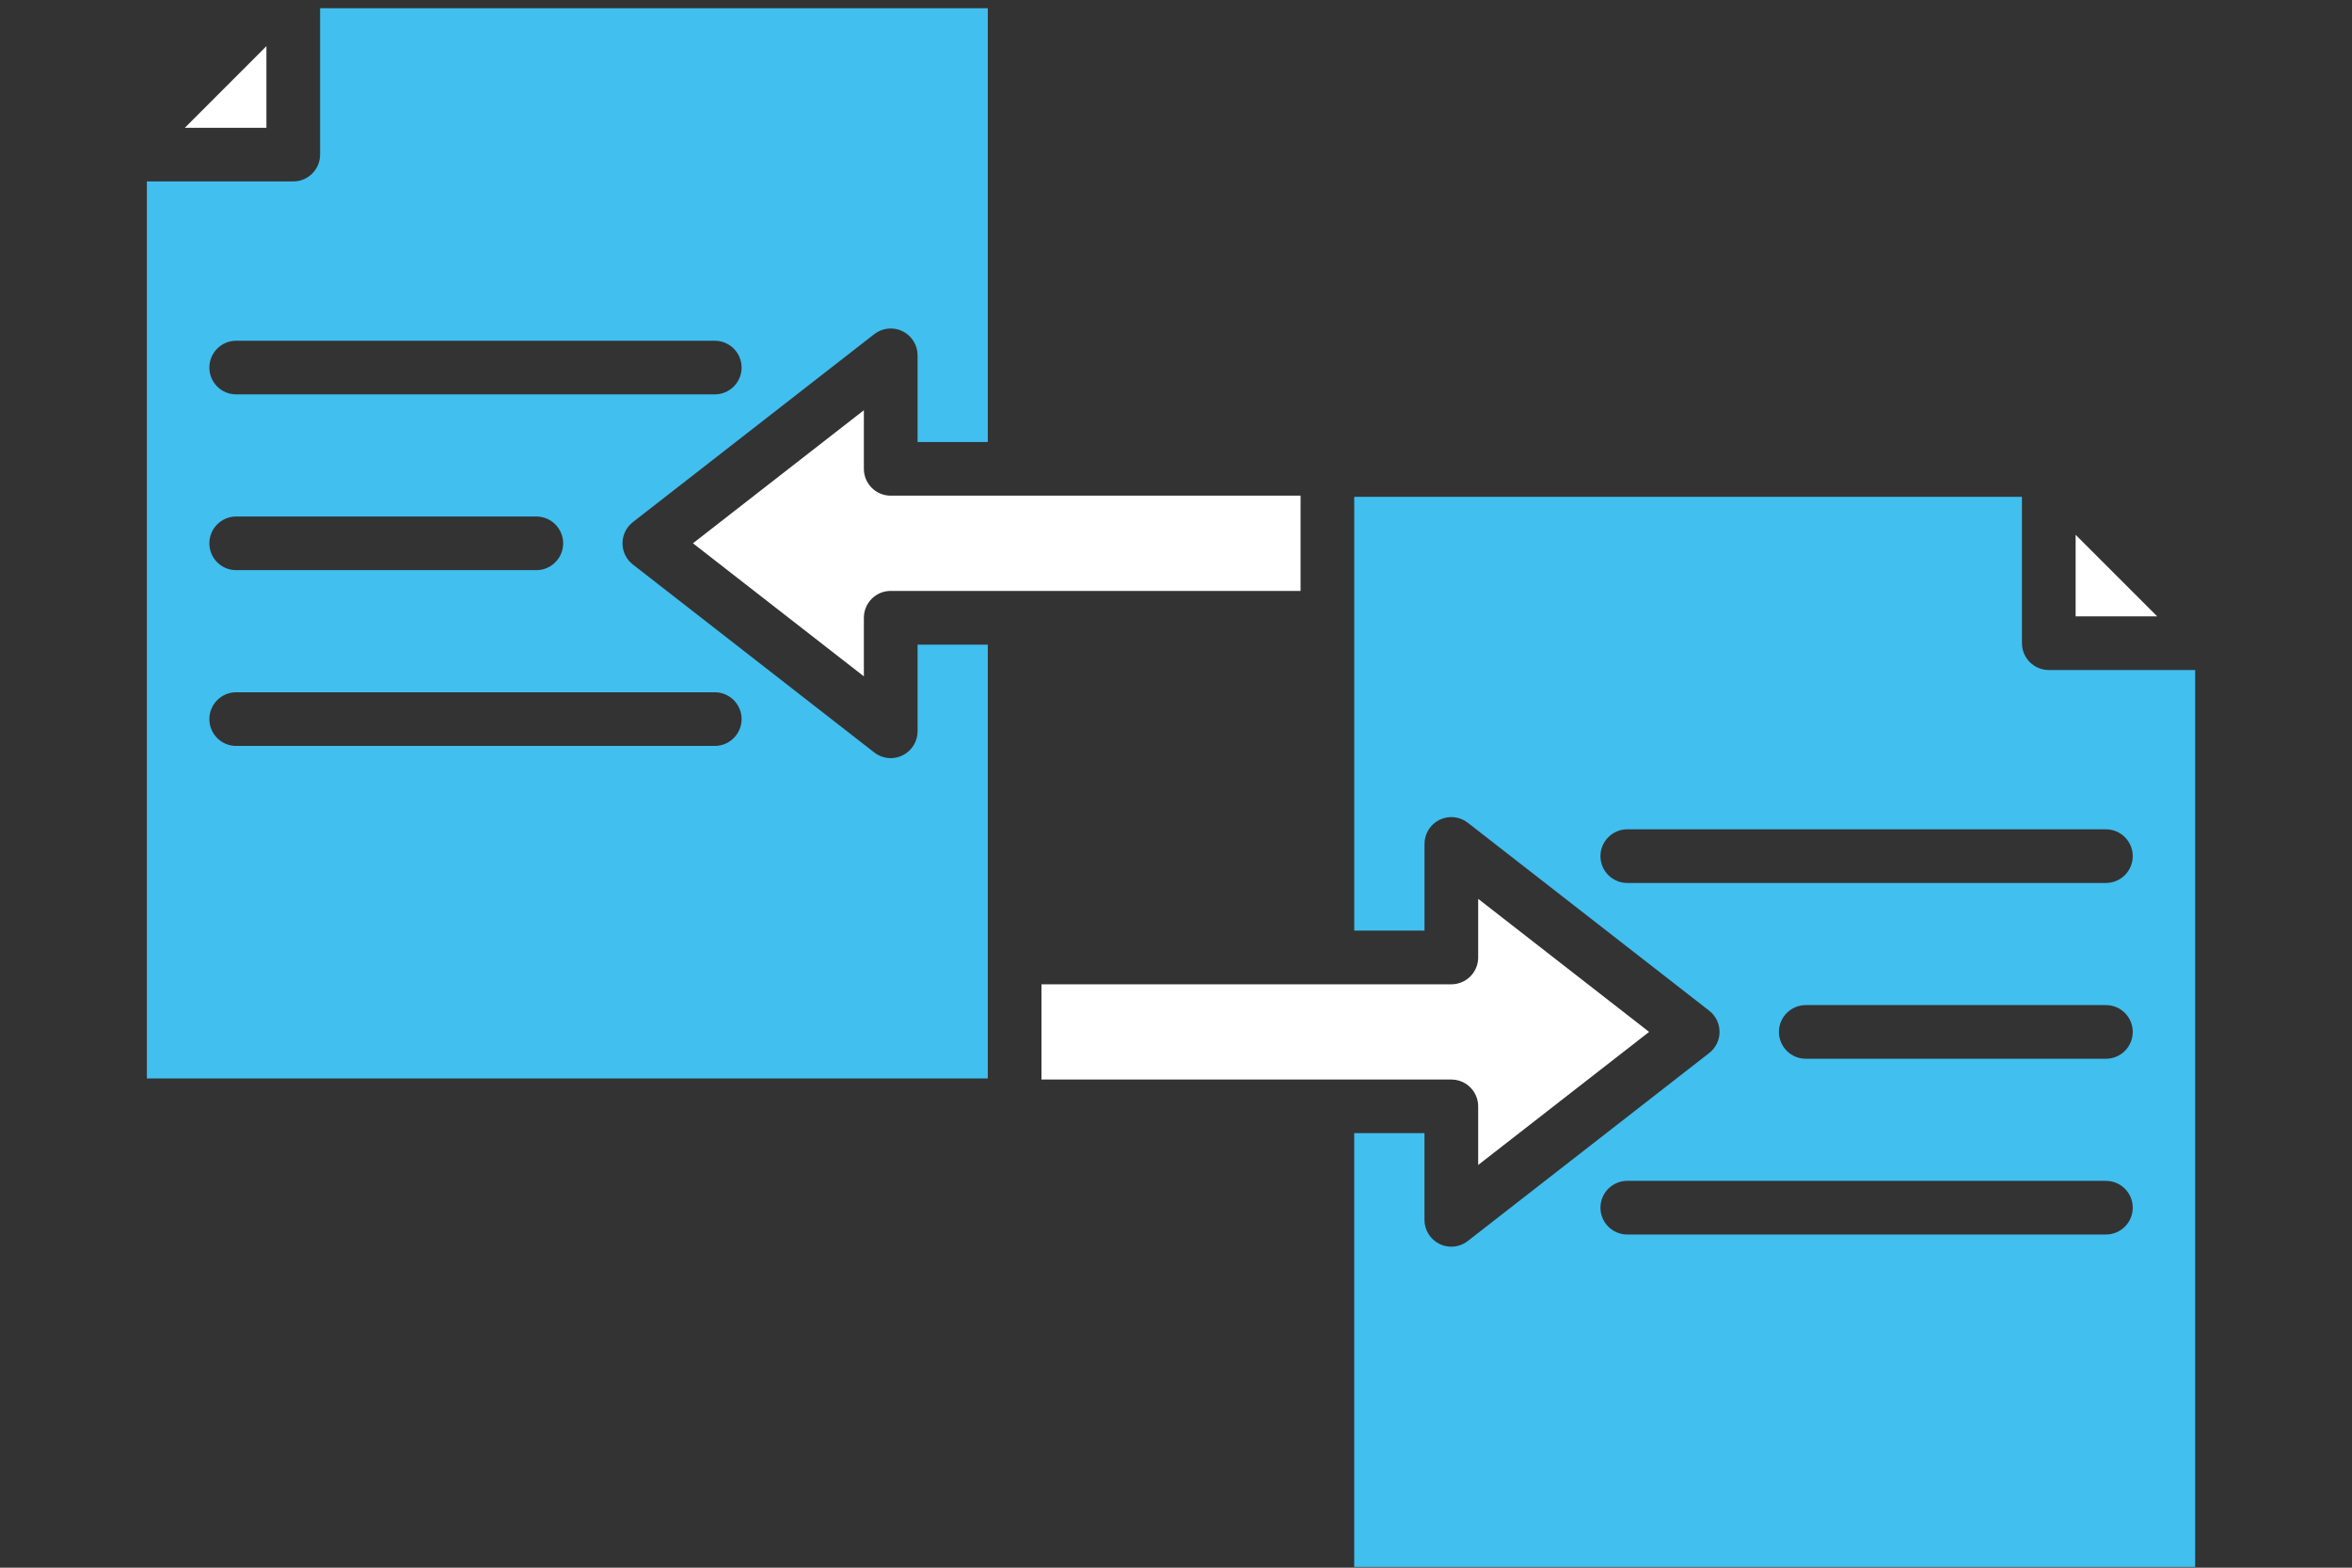 <svg xmlns="http://www.w3.org/2000/svg" xmlns:xlink="http://www.w3.org/1999/xlink" width="900" zoomAndPan="magnify" viewBox="0 0 675 450" height="600" preserveAspectRatio="xMidYMid meet" version="1.0"><rect x="0" y="0" width="675" height="450" fill="#333333" stroke="none"/><defs><clipPath id="f8943a495c"><path d="M 388 142 L 630 142 L 630 449.918 L 388 449.918 Z M 388 142 " clip-rule="nonzero"/></clipPath><clipPath id="9885b07e64"><path d="M 42.152 2.168 L 284 2.168 L 284 310 L 42.152 310 Z M 42.152 2.168 " clip-rule="nonzero"/></clipPath></defs><g clip-path="url(#f8943a495c)"><path fill="#41bfef" d="M 629.988 449.789 L 629.988 192.324 L 587.98 192.324 C 583.734 192.324 580.281 188.871 580.281 184.621 L 580.281 142.613 L 388.656 142.613 L 388.656 267.125 L 408.82 267.125 L 408.82 242.238 C 408.82 239.297 410.5 236.617 413.133 235.32 C 415.777 234.035 418.922 234.355 421.242 236.168 L 490.527 290.125 C 492.398 291.574 493.492 293.82 493.492 296.195 C 493.492 298.57 492.398 300.816 490.527 302.266 L 421.242 356.223 C 419.871 357.301 418.188 357.855 416.508 357.855 C 415.352 357.855 414.199 357.598 413.121 357.07 C 410.477 355.773 408.809 353.094 408.809 350.152 L 408.809 325.266 L 388.645 325.266 L 388.645 449.777 L 629.977 449.777 Z M 604.371 238.055 C 608.633 238.055 612.074 241.504 612.074 245.754 C 612.074 250.004 608.633 253.453 604.371 253.453 L 467.012 253.453 C 462.766 253.453 459.312 250.004 459.312 245.754 C 459.312 241.504 462.766 238.055 467.012 238.055 Z M 518.238 288.508 L 604.371 288.508 C 608.633 288.508 612.074 291.961 612.074 296.207 C 612.074 300.457 608.633 303.91 604.371 303.91 L 518.238 303.91 C 513.988 303.91 510.535 300.457 510.535 296.207 C 510.535 291.961 513.988 288.508 518.238 288.508 Z M 604.371 338.961 C 608.633 338.961 612.074 342.414 612.074 346.66 C 612.074 350.91 608.633 354.363 604.371 354.363 L 467.012 354.363 C 462.766 354.363 459.312 350.91 459.312 346.66 C 459.312 342.414 462.766 338.961 467.012 338.961 Z M 604.371 338.961 " fill-opacity="1" fill-rule="evenodd"/></g><path fill="#ffffff" d="M 424.223 334.406 L 473.277 296.207 L 424.223 258.012 L 424.223 274.84 C 424.223 279.086 420.77 282.539 416.52 282.539 L 298.891 282.539 L 298.891 309.879 L 416.52 309.879 C 420.77 309.879 424.223 313.328 424.223 317.578 Z M 424.223 334.406 " fill-opacity="1" fill-rule="evenodd"/><path fill="#ffffff" d="M 255.625 169.629 L 373.254 169.629 L 373.254 142.281 L 255.625 142.281 C 251.375 142.281 247.922 138.828 247.922 134.578 L 247.922 117.754 L 198.867 155.949 L 247.922 194.145 L 247.922 177.32 C 247.922 173.07 251.375 169.617 255.625 169.617 Z M 255.625 169.629 " fill-opacity="1" fill-rule="evenodd"/><g clip-path="url(#9885b07e64)"><path fill="#41bfef" d="M 181.617 149.879 L 250.898 95.922 C 253.223 94.109 256.367 93.777 259.012 95.074 C 261.656 96.355 263.336 99.051 263.336 101.992 L 263.336 126.879 L 283.488 126.879 L 283.488 2.367 L 91.863 2.367 L 91.863 44.375 C 91.863 48.625 88.41 52.078 84.164 52.078 L 42.152 52.078 L 42.152 309.555 L 283.488 309.555 L 283.488 185.031 L 263.336 185.031 L 263.336 209.918 C 263.336 212.859 261.656 215.539 259.012 216.836 C 257.945 217.363 256.793 217.621 255.637 217.621 C 253.953 217.621 252.285 217.066 250.898 215.988 L 181.617 162.031 C 179.742 160.582 178.652 158.336 178.652 155.961 C 178.652 153.586 179.742 151.34 181.617 149.891 Z M 67.773 97.809 L 205.129 97.809 C 209.379 97.809 212.832 101.258 212.832 105.508 C 212.832 109.758 209.379 113.207 205.129 113.207 L 67.773 113.207 C 63.523 113.207 60.086 109.758 60.086 105.508 C 60.086 101.258 63.535 97.809 67.773 97.809 Z M 67.773 148.262 L 153.918 148.262 C 158.168 148.262 161.621 151.715 161.621 155.961 C 161.621 160.211 158.168 163.664 153.918 163.664 L 67.773 163.664 C 63.523 163.664 60.086 160.211 60.086 155.961 C 60.086 151.715 63.535 148.262 67.773 148.262 Z M 60.086 206.414 C 60.086 202.168 63.535 198.715 67.773 198.715 L 205.129 198.715 C 209.379 198.715 212.832 202.168 212.832 206.414 C 212.832 210.664 209.379 214.117 205.129 214.117 L 67.773 214.117 C 63.523 214.117 60.086 210.664 60.086 206.414 Z M 60.086 206.414 " fill-opacity="1" fill-rule="evenodd"/></g><path fill="#ffffff" d="M 53.051 36.676 L 76.461 36.676 L 76.461 13.25 Z M 53.051 36.676 " fill-opacity="1" fill-rule="evenodd"/><path fill="#ffffff" d="M 595.684 153.512 L 595.684 176.922 L 619.094 176.922 Z M 595.684 153.512 " fill-opacity="1" fill-rule="evenodd"/></svg>